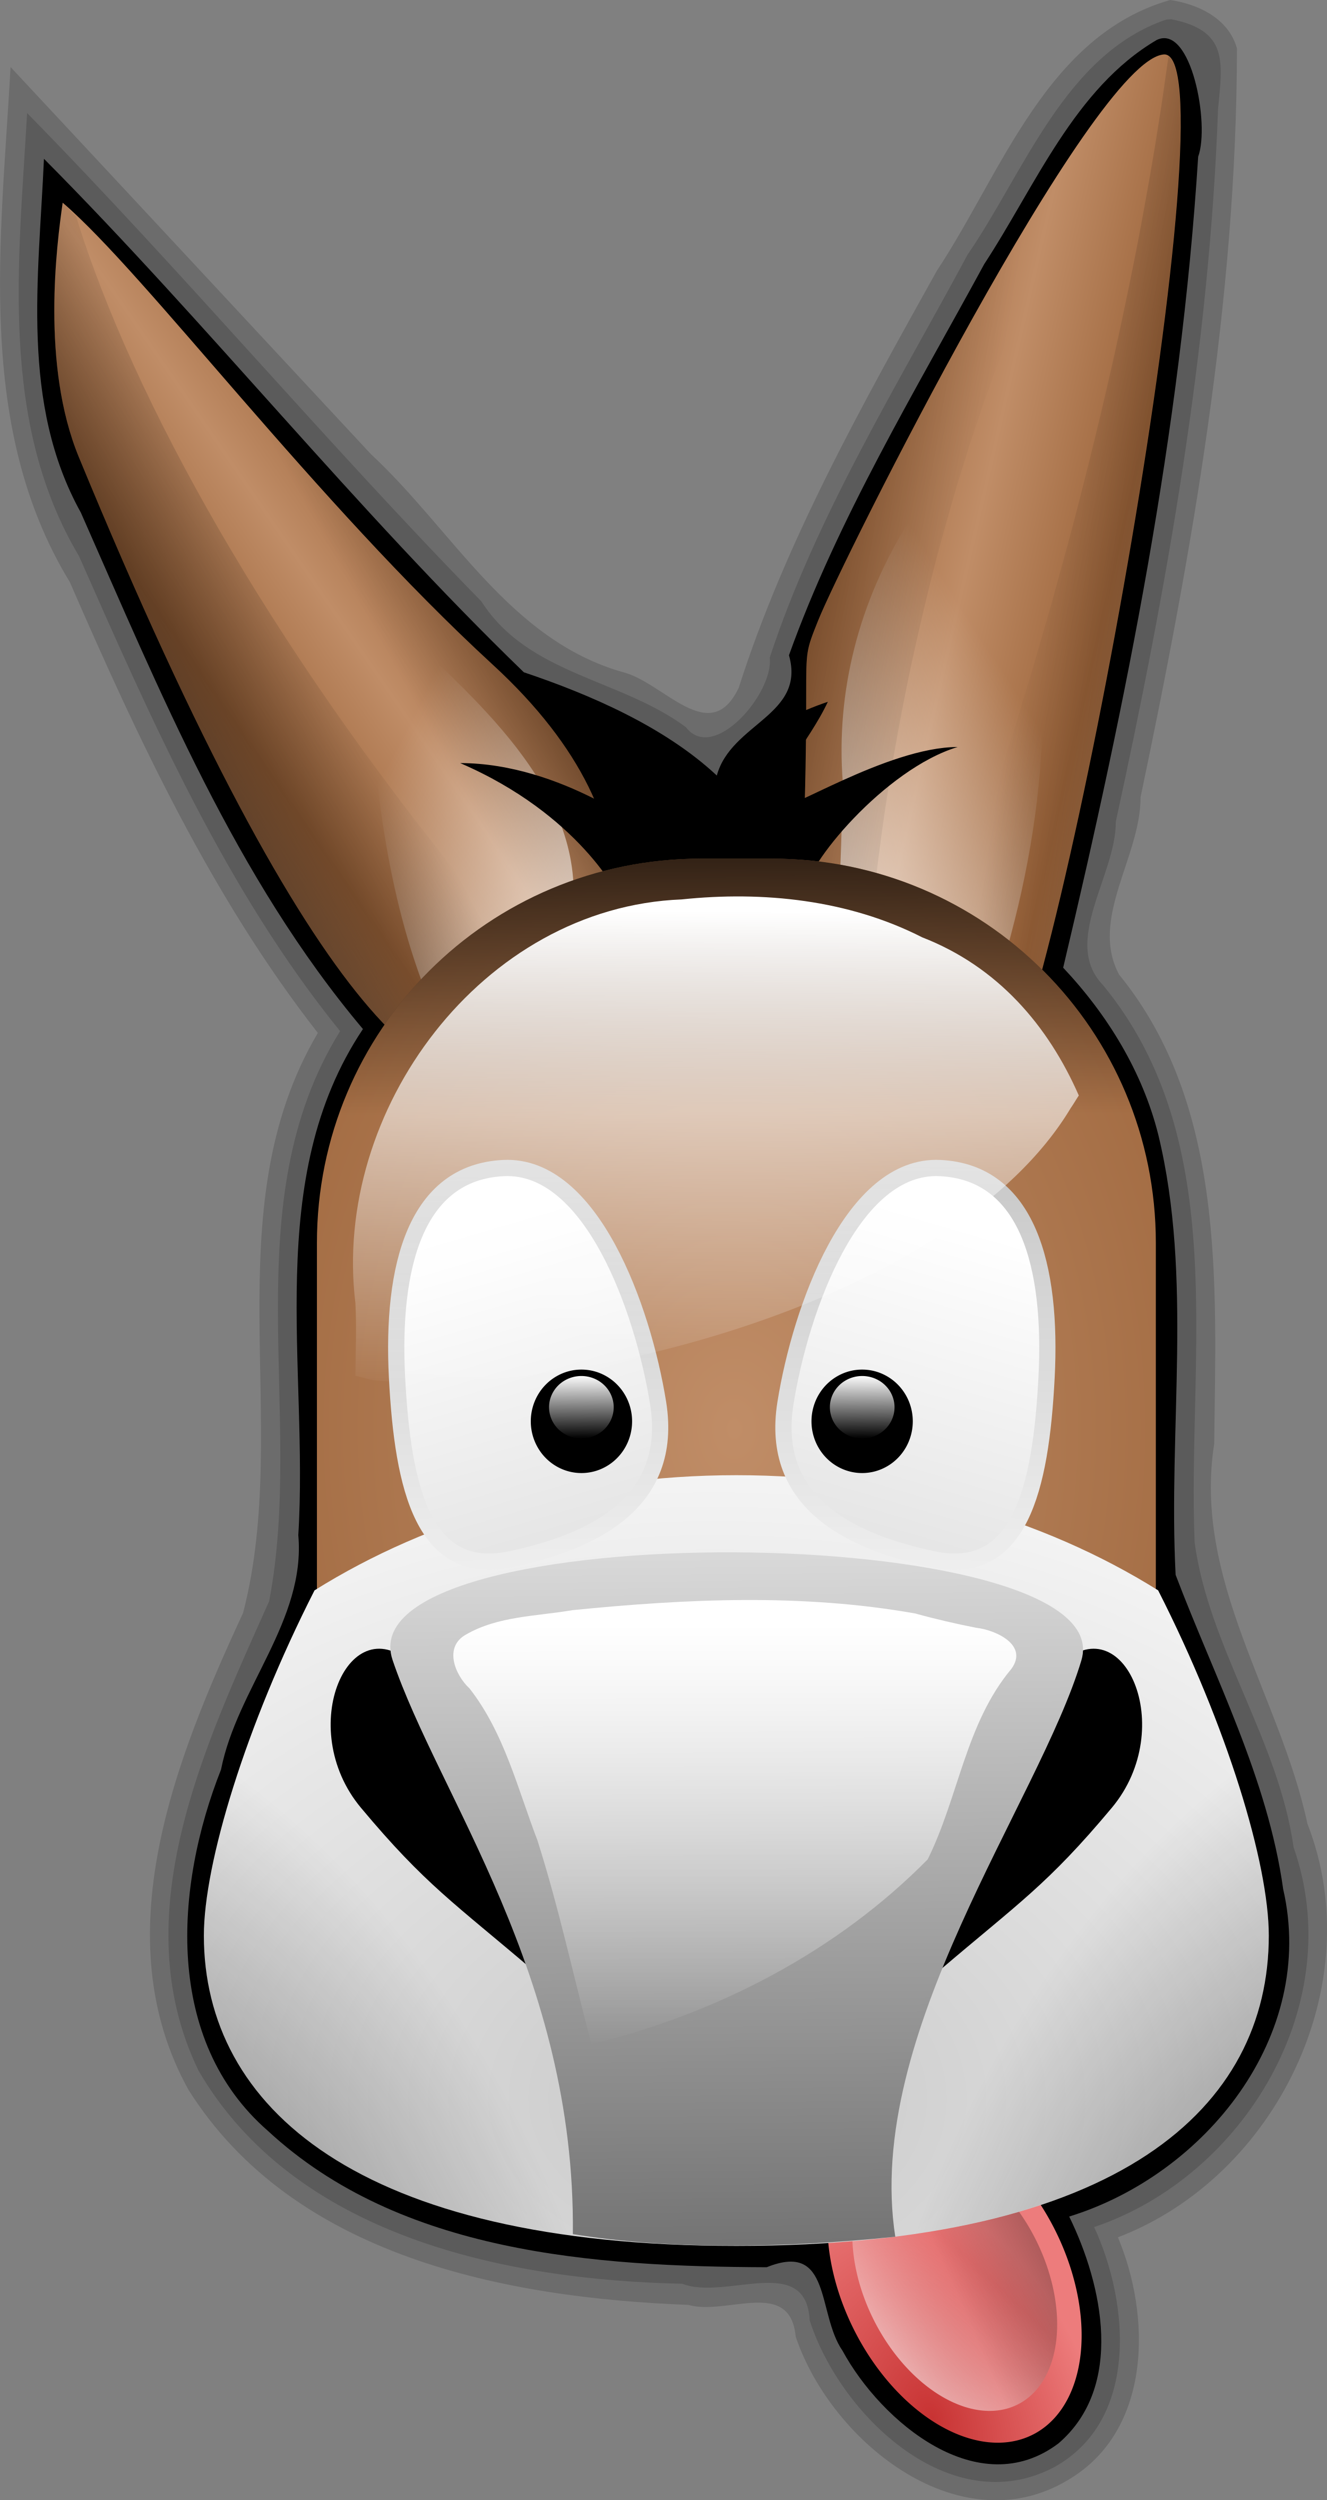 <?xml version="1.0" encoding="UTF-8" standalone="no"?>
<!-- Created with Inkscape (http://www.inkscape.org/) -->
<svg
   xmlns:dc="http://purl.org/dc/elements/1.1/"
   xmlns:cc="http://creativecommons.org/ns#"
   xmlns:rdf="http://www.w3.org/1999/02/22-rdf-syntax-ns#"
   xmlns:svg="http://www.w3.org/2000/svg"
   xmlns="http://www.w3.org/2000/svg"
   xmlns:xlink="http://www.w3.org/1999/xlink"
   xmlns:sodipodi="http://sodipodi.sourceforge.net/DTD/sodipodi-0.dtd"
   xmlns:inkscape="http://www.inkscape.org/namespaces/inkscape"
   height="943.156"
   id="svg1"
   inkscape:version="0.46"
   sodipodi:docbase="/home/the_structorr/Grafika/svg/moje"
   sodipodi:docname="emule_01.svg"
   sodipodi:version="0.32"
   version="1.0"
   width="500.675"
   x="0"
   y="0"
   inkscape:output_extension="org.inkscape.output.svg.inkscape">
  <rect width="100%" height="100%" fill="#808080" stroke="none"/>
  <sodipodi:namedview
     bordercolor="#666666"
     borderopacity="1.0"
     id="base"
     inkscape:current-layer="svg1"
     inkscape:cx="297.63777"
     inkscape:cy="420.94487"
     inkscape:pageopacity="0.0"
     inkscape:pageshadow="2"
     inkscape:window-height="695"
     inkscape:window-width="1020"
     inkscape:window-x="2"
     inkscape:window-y="26"
     inkscape:zoom="0.60696784"
     pagecolor="#ffffff"
     showgrid="false" />
  <defs
     id="defs3">
    <inkscape:perspective
       sodipodi:type="inkscape:persp3d"
       inkscape:vp_x="0 : 526.18109 : 1"
       inkscape:vp_y="0 : 1000 : 0"
       inkscape:vp_z="744.09448 : 526.18109 : 1"
       inkscape:persp3d-origin="372.04724 : 350.78739 : 1"
       id="perspective91" />
    <linearGradient
       id="linearGradient1595">
      <stop
         id="stop1596"
         offset="0"
         style="stop-color:#000000;stop-opacity:1;" />
      <stop
         id="stop1597"
         offset="1"
         style="stop-color:#000000;stop-opacity:0;" />
    </linearGradient>
    <linearGradient
       id="linearGradient2993">
      <stop
         id="stop2994"
         offset="0"
         style="stop-color:#c83333;stop-opacity:1;" />
      <stop
         id="stop2995"
         offset="1"
         style="stop-color:#ed7c7c;stop-opacity:1;" />
    </linearGradient>
    <linearGradient
       id="linearGradient1615">
      <stop
         id="stop1616"
         offset="0"
         style="stop-color:#c8c8c8;stop-opacity:1;" />
      <stop
         id="stop1617"
         offset="1"
         style="stop-color:#ffffff;stop-opacity:1;" />
    </linearGradient>
    <linearGradient
       id="linearGradient1609">
      <stop
         id="stop1610"
         offset="0"
         style="stop-color:#c08d67;stop-opacity:1;" />
      <stop
         id="stop1611"
         offset="1"
         style="stop-color:#9b6339;stop-opacity:1;" />
    </linearGradient>
    <linearGradient
       id="linearGradient1543">
      <stop
         id="stop1544"
         offset="0"
         style="stop-color:#ffffff;stop-opacity:1;" />
      <stop
         id="stop1545"
         offset="1"
         style="stop-color:#ffffff;stop-opacity:0;" />
    </linearGradient>
    <linearGradient
       id="linearGradient1531">
      <stop
         id="stop1532"
         offset="0"
         style="stop-color:#373737;stop-opacity:1;" />
      <stop
         id="stop1533"
         offset="1"
         style="stop-color:#d8d8d8;stop-opacity:1;" />
    </linearGradient>
    <linearGradient
       collect="always"
       id="linearGradient1539"
       x1="348.929"
       x2="347.821"
       xlink:href="#linearGradient1531"
       y1="257.062"
       y2="142.274"
       gradientTransform="scale(1,1)"
       gradientUnits="userSpaceOnUse" />
    <radialGradient
       collect="always"
       cx="0.478"
       cy="0.82"
       fx="0.483"
       fy="0.805"
       id="radialGradient1573"
       r="1.029"
       xlink:href="#linearGradient1615" />
    <radialGradient
       collect="always"
       cx="0.5"
       cy="0.5"
       fx="0.5"
       fy="0.5"
       id="radialGradient1608"
       r="0.74"
       xlink:href="#linearGradient1609" />
    <radialGradient
       collect="always"
       cx="0.127"
       cy="0.793"
       fx="0.12"
       fy="0.807"
       id="radialGradient1614"
       r="0.71"
       xlink:href="#linearGradient2993" />
    <linearGradient
       collect="always"
       id="linearGradient1620"
       x1="0.739"
       x2="0.398"
       xlink:href="#linearGradient1615"
       y1="1.852"
       y2="0.148" />
    <linearGradient
       collect="always"
       id="linearGradient1624"
       x1="402.162"
       x2="402.493"
       xlink:href="#linearGradient1615"
       y1="83.701"
       y2="133.733"
       gradientTransform="scale(0.826,1.21)"
       gradientUnits="userSpaceOnUse" />
    <linearGradient
       collect="always"
       id="linearGradient1659"
       x1="0.528"
       x2="0.538"
       xlink:href="#linearGradient1543"
       y1="-0.016"
       y2="1" />
    <linearGradient
       collect="always"
       id="linearGradient2328"
       x1="0.508"
       x2="0.508"
       xlink:href="#linearGradient1543"
       y1="0.055"
       y2="1.008" />
    <radialGradient
       collect="always"
       cx="1.698"
       cy="1.664"
       fx="1.677"
       fy="1.68"
       id="radialGradient2330"
       r="1.521"
       xlink:href="#linearGradient1595" />
    <linearGradient
       collect="always"
       id="linearGradient3075"
       x1="0.594"
       x2="0.583"
       xlink:href="#linearGradient1543"
       y1="0.031"
       y2="1.039" />
    <linearGradient
       id="linearGradient1799"
       inkscape:collect="always"
       x1="393.064"
       x2="393.485"
       xlink:href="#linearGradient1595"
       y1="368.99"
       y2="526.152"
       gradientTransform="scale(1.133,0.883)"
       gradientUnits="userSpaceOnUse" />
    <linearGradient
       id="linearGradient1800"
       inkscape:collect="always"
       x1="293.622"
       x2="292.979"
       xlink:href="#linearGradient1543"
       y1="91.881"
       y2="154.086"
       gradientTransform="scale(1.222,0.818)"
       gradientUnits="userSpaceOnUse" />
    <radialGradient
       cx="246.742"
       cy="194.397"
       fx="246.391"
       fy="195.048"
       id="radialGradient1801"
       inkscape:collect="always"
       r="32.585"
       xlink:href="#linearGradient2993"
       gradientTransform="scale(0.827,1.209)"
       gradientUnits="userSpaceOnUse" />
    <linearGradient
       id="linearGradient1802"
       inkscape:collect="always"
       x1="217.175"
       x2="263.487"
       xlink:href="#linearGradient1543"
       y1="190.672"
       y2="167.385"
       gradientTransform="scale(0.827,1.209)"
       gradientUnits="userSpaceOnUse" />
    <linearGradient
       id="linearGradient1803"
       inkscape:collect="always"
       spreadMethod="reflect"
       x1="389.601"
       x2="400.147"
       xlink:href="#linearGradient1609"
       y1="34.216"
       y2="22.831"
       gradientTransform="scale(0.799,1.251)"
       gradientUnits="userSpaceOnUse" />
    <linearGradient
       id="linearGradient1804"
       inkscape:collect="always"
       spreadMethod="reflect"
       x1="628.588"
       x2="646.7"
       xlink:href="#linearGradient1609"
       y1="24.041"
       y2="35.536"
       gradientTransform="scale(0.601,1.665)"
       gradientUnits="userSpaceOnUse" />
    <linearGradient
       id="linearGradient1805"
       inkscape:collect="always"
       spreadMethod="pad"
       x1="441.079"
       x2="407.147"
       xlink:href="#linearGradient1595"
       y1="24.588"
       y2="53.536"
       gradientTransform="scale(0.805,1.243)"
       gradientUnits="userSpaceOnUse" />
    <linearGradient
       id="linearGradient1806"
       inkscape:collect="always"
       spreadMethod="pad"
       x1="494.399"
       x2="464.58"
       xlink:href="#linearGradient1543"
       y1="71.255"
       y2="38.034"
       gradientTransform="scale(0.689,1.452)"
       gradientUnits="userSpaceOnUse" />
    <linearGradient
       id="linearGradient1807"
       inkscape:collect="always"
       spreadMethod="pad"
       x1="670.352"
       x2="688.166"
       xlink:href="#linearGradient1543"
       y1="62.261"
       y2="24.839"
       gradientTransform="scale(0.55,1.82)"
       gradientUnits="userSpaceOnUse" />
    <linearGradient
       id="linearGradient1808"
       inkscape:collect="always"
       spreadMethod="pad"
       x1="367.361"
       x2="400.635"
       xlink:href="#linearGradient1595"
       y1="61.522"
       y2="31.339"
       gradientTransform="scale(0.77,1.298)"
       gradientUnits="userSpaceOnUse" />
    <linearGradient
       id="linearGradient1809"
       inkscape:collect="always"
       spreadMethod="pad"
       x1="530.857"
       x2="628.367"
       xlink:href="#linearGradient1595"
       y1="-20.045"
       y2="25.155"
       gradientTransform="scale(0.601,1.663)"
       gradientUnits="userSpaceOnUse" />
    <linearGradient
       id="linearGradient1810"
       inkscape:collect="always"
       spreadMethod="pad"
       x1="808.371"
       x2="724.577"
       xlink:href="#linearGradient1595"
       y1="65.968"
       y2="20.361"
       gradientTransform="scale(0.531,1.885)"
       gradientUnits="userSpaceOnUse" />
    <radialGradient
       cx="412.764"
       cy="110.581"
       fx="412.764"
       fy="110.581"
       id="radialGradient1811"
       inkscape:collect="always"
       r="75.212"
       xlink:href="#linearGradient1609"
       gradientTransform="scale(0.857,1.166)"
       gradientUnits="userSpaceOnUse" />
    <linearGradient
       id="linearGradient1812"
       inkscape:collect="always"
       x1="356.442"
       x2="263.543"
       xlink:href="#linearGradient1595"
       y1="186.253"
       y2="174.322"
       gradientTransform="scale(0.827,1.209)"
       gradientUnits="userSpaceOnUse" />
    <radialGradient
       cx="337.461"
       cy="986.538"
       fx="339.381"
       fy="981.197"
       id="radialGradient1813"
       inkscape:collect="always"
       r="351.747"
       xlink:href="#linearGradient1615"
       gradientTransform="scale(1.176,0.851)"
       gradientUnits="userSpaceOnUse" />
    <radialGradient
       cx="870.254"
       cy="921.012"
       fx="865.36"
       fy="924.682"
       id="radialGradient1814"
       inkscape:collect="always"
       r="357.336"
       xlink:href="#linearGradient1595"
       gradientTransform="scale(0.859,1.164)"
       gradientUnits="userSpaceOnUse" />
    <radialGradient
       cx="81.877"
       cy="926.518"
       fx="81.877"
       fy="926.518"
       id="radialGradient1815"
       inkscape:collect="always"
       r="357.369"
       xlink:href="#linearGradient1595"
       gradientTransform="scale(0.859,1.164)"
       gradientUnits="userSpaceOnUse" />
    <linearGradient
       id="linearGradient1816"
       inkscape:collect="always"
       x1="314.637"
       x2="314.637"
       xlink:href="#linearGradient1543"
       y1="168.013"
       y2="217.551"
       gradientTransform="scale(1.126,0.888)"
       gradientUnits="userSpaceOnUse" />
    <linearGradient
       id="linearGradient1825"
       inkscape:collect="always"
       x1="410.541"
       x2="398.571"
       xlink:href="#linearGradient1615"
       y1="148.488"
       y2="88.684"
       gradientTransform="scale(0.826,1.21)"
       gradientUnits="userSpaceOnUse" />
    <linearGradient
       id="linearGradient1826"
       inkscape:collect="always"
       x1="410.541"
       x2="398.571"
       xlink:href="#linearGradient1615"
       y1="148.488"
       y2="88.684"
       gradientTransform="scale(0.826,1.21)"
       gradientUnits="userSpaceOnUse" />
    <linearGradient
       id="linearGradient1831"
       inkscape:collect="always"
       x1="267.141"
       x2="267.419"
       xlink:href="#linearGradient1543"
       y1="52.383"
       y2="82.259"
       gradientTransform="scale(0.99,1.011)"
       gradientUnits="userSpaceOnUse" />
    <linearGradient
       id="linearGradient1832"
       inkscape:collect="always"
       x1="267.141"
       x2="267.419"
       xlink:href="#linearGradient1543"
       y1="52.383"
       y2="82.259"
       gradientTransform="scale(0.99,1.011)"
       gradientUnits="userSpaceOnUse" />
    <linearGradient
       inkscape:collect="always"
       xlink:href="#linearGradient1615"
       id="linearGradient2464"
       x1="402.162"
       y1="83.701"
       x2="402.493"
       y2="133.733"
       gradientTransform="scale(0.826,1.21)"
       gradientUnits="userSpaceOnUse" />
  </defs>
  <g
     id="g1840"
     transform="translate(-127.922,-44.217)">
    <path
       d="M 399.031,-19.562 C 386.173,-15.896 381.495,-1.566 374.78,8.57 C 367.003,22.537 359.046,36.691 354.189,51.9 C 351.194,58.207 346.38,51.321 342.126,50.284 C 330.334,46.929 324.448,35.511 315.968,27.648 C 303.486,14.227 291.007,0.804 278.5,-12.594 C 277.523,5.32 274.802,24.787 284.657,40.921 C 291.773,57.285 299.398,73.634 310.438,87.781 C 299.524,106.232 307.764,128.423 302.668,148.051 C 295.678,163.158 288.168,181.701 296.997,197.619 C 307.937,214.962 329.934,219.235 348.947,219.96 C 352.907,221.109 359.537,217.112 360.106,223.266 C 363.838,234.338 377.528,245.247 388.925,237.838 C 397.103,232.581 397.001,221.026 393.594,212.938 C 410.043,206.651 419.811,186.636 413.294,169.966 C 410.447,156.649 401.371,144.688 403.605,130.469 C 403.79,113.903 404.81,95.321 393.719,81.719 C 390.615,75.918 395.968,69.489 395.95,63.281 C 401.319,37.691 405.938,11.638 405.969,-14.531 C 405.113,-17.617 401.987,-19.125 399.031,-19.562 z"
       id="path1730"
       style="fill:#000000;fill-opacity:0.157;fill-rule:evenodd;stroke:none;stroke-width:1pt;stroke-linecap:butt;stroke-linejoin:miter;stroke-opacity:1"
       transform="matrix(3.63,0,0,3.63,-879.045,115.228)" />
    <path
       d="M 398.625,-17.531 C 388.094,-13.938 383.858,-1.668 377.969,6.906 C 370.623,20.586 362.247,34.04 357.406,48.781 C 357.836,52.46 351.568,59.786 348.688,56 C 341.871,50.947 332.317,50.572 327.438,42.937 C 311.28,26.419 296.409,8.686 280.219,-7.812 C 279.348,7.639 277.29,24.273 285.61,38.224 C 293.198,55.394 300.851,72.893 312.75,87.594 C 301.621,105.511 309.109,127.405 305.376,146.834 C 298.725,161.734 290.217,179.476 298.033,195.615 C 308.023,212.786 329.849,217.386 348.31,217.764 C 352.835,219.534 361.192,214.542 361.558,221.568 C 364.707,231.395 376.185,242.48 386.951,236.838 C 395.783,231.982 394.788,219.787 391.125,211.875 C 406.806,206.584 417.547,188.555 411.854,172.407 C 410.297,161.285 403.047,151.641 401.568,140.719 C 400.798,121.339 405.422,99.056 392.041,82.8 C 387.712,78.317 393.422,71.372 393.375,65.839 C 398.672,41.496 403.111,16.687 404.002,-8.203 C 404.483,-13.178 405.062,-16.381 399.156,-17.562 L 398.625,-17.531 z"
       id="path1728"
       style="fill:#000000;fill-opacity:0.157;fill-rule:evenodd;stroke:none;stroke-width:1pt;stroke-linecap:butt;stroke-linejoin:miter;stroke-opacity:1"
       transform="matrix(3.63,0,0,3.63,-879.045,115.228)" />
    <path
       d="M 397.625,-15.406 C 389.069,-10.377 385.002,-0.196 379.706,7.876 C 372.489,21.156 364.509,34.302 359.406,48.531 C 361.171,54.774 353.395,55.581 351.906,61.031 C 346.495,55.984 338.807,52.638 331.848,50.301 C 314.348,33.366 299.117,14.204 281.969,-3.062 C 281.438,9.239 279.498,22.344 285.807,33.71 C 294.04,52.337 301.892,71.659 315.125,87.375 C 304.722,102.948 309.496,122.451 308.406,139.969 C 309.193,148.81 302.057,155.848 300.376,164.327 C 295.555,176.519 294.438,192.462 305.244,201.874 C 318.998,214.621 339.224,215.974 357.091,216.048 C 363.877,213.318 362.295,220.848 364.969,224.719 C 369,232.144 379.135,240.606 387.419,234.353 C 394.271,228.461 392.033,217.927 388.531,210.781 C 402.668,206.419 414.278,192.009 410.772,176.752 C 409.172,165.251 403.614,154.697 399.594,144.094 C 398.806,128.894 401.398,113.248 397.792,98.356 C 396.149,91.801 392.511,85.895 387.906,81 C 394.472,53.304 400.14,25.171 401.938,-3.281 C 403.172,-6.63 401.206,-17.135 397.625,-15.406 z"
       id="path1676"
       sodipodi:nodetypes="ccccccccccccccccccccc"
       style="fill:#000000;fill-opacity:1;fill-rule:evenodd;stroke:none;stroke-width:1pt;stroke-linecap:butt;stroke-linejoin:miter;stroke-opacity:1"
       transform="matrix(3.63,0,0,3.63,-879.045,115.228)" />
    <path
       d="M 237.227,218.784 A 18.978,27.737 0 1 1 199.27,218.784 A 18.978,27.737 0 1 1 237.227,218.784 z"
       id="path2991"
       sodipodi:cx="218.24858"
       sodipodi:cy="218.784"
       sodipodi:rx="18.978138"
       sodipodi:ry="27.737278"
       sodipodi:type="arc"
       style="fill:url(#radialGradient1801);fill-opacity:1;fill-rule:evenodd;stroke:none;stroke-width:1pt;stroke-linecap:butt;stroke-linejoin:miter;stroke-opacity:1"
       transform="matrix(1.909,-1.162,1.133,2.067,-176.461,705.628)" />
    <path
       d="M 237.227,218.784 A 18.978,27.737 0 1 1 199.27,218.784 A 18.978,27.737 0 1 1 237.227,218.784 z"
       id="path1589"
       sodipodi:cx="218.24858"
       sodipodi:cy="218.784"
       sodipodi:rx="18.978138"
       sodipodi:ry="27.737278"
       sodipodi:type="arc"
       style="fill:url(#linearGradient1802);fill-opacity:1;fill-rule:evenodd;stroke:none;stroke-width:1pt;stroke-linecap:butt;stroke-linejoin:miter;stroke-opacity:1"
       transform="matrix(1.538,-0.936,0.913,1.665,-47.272,744.207)" />
    <path
       d="M 331.471,91.208 C 324.039,96.781 310.582,88.511 285.601,27.952 C 281.65,18.373 283.296,5.836 283.915,1.501 C 292.585,8.933 310.144,32.536 328.621,49.513 C 347.404,66.771 342.619,83.156 331.471,91.208 z"
       id="path2989"
       sodipodi:nodetypes="csczc"
       style="fill:url(#linearGradient1803);fill-opacity:1;fill-rule:evenodd;stroke:none;stroke-width:1pt;stroke-linecap:butt;stroke-linejoin:miter;stroke-opacity:1"
       transform="matrix(3.63,0,0,3.63,-879.045,115.228)" />
    <path
       d="M 359.956,88.283 C 362.434,44.931 359.956,51.124 362.434,44.931 C 364.911,38.738 390.922,-13.285 398.354,-13.904 C 405.786,-14.524 387.826,85.186 381.013,94.476 C 374.201,103.766 359.956,88.283 359.956,88.283 z"
       id="path1738"
       style="fill:url(#linearGradient1804);fill-opacity:1;fill-rule:evenodd;stroke:none;stroke-width:1pt;stroke-linecap:butt;stroke-linejoin:miter;stroke-opacity:1"
       transform="matrix(3.63,0,0,3.63,-879.045,115.228)" />
    <path
       d="M 283.906,1.5 C 283.902,1.529 283.91,1.595 283.906,1.625 C 284.478,2.163 285.053,2.686 285.625,3.25 C 285.115,2.767 284.367,1.895 283.906,1.5 z M 287.656,5.344 C 301.382,19.631 314.908,41.122 325.062,66.781 C 328.182,74.665 330.617,82.437 332.75,90.062 C 342.888,81.691 346.619,66.033 328.625,49.5 C 312.298,34.499 297.05,14.964 287.656,5.344 z"
       id="path1601"
       style="fill:url(#linearGradient1805);fill-opacity:1;fill-rule:evenodd;stroke:none;stroke-width:1pt;stroke-linecap:butt;stroke-linejoin:miter;stroke-opacity:1"
       transform="matrix(3.63,0,0,3.63,-879.045,115.228)" />
    <path
       d="M 315.812,51.75 C 316.407,63.375 318.052,75.605 322.739,86.106 C 328.843,92.068 335.049,83.244 336.531,77.656 C 339.538,64.336 328.356,54.526 319.738,46.379 C 314.186,38.698 316.886,47.533 315.812,51.75 z"
       id="path1654"
       style="fill:url(#linearGradient1806);fill-opacity:1;fill-rule:evenodd;stroke:none;stroke-width:1pt;stroke-linecap:butt;stroke-linejoin:miter;stroke-opacity:1"
       transform="matrix(3.63,0,0,3.63,-879.045,115.228)" />
    <path
       d="M 371.781,34.781 C 366.712,42.944 364.249,52.228 365.007,61.811 C 364.826,70.077 364.445,78.336 364.031,86.594 C 367.591,89.367 374.041,96.402 378.012,91.128 C 384.129,75.482 387.572,58.481 384.833,41.724 C 384.21,34.561 382.368,27.43 379.125,21 C 376.677,25.594 374.229,30.188 371.781,34.781 z"
       id="path1669"
       style="fill:url(#linearGradient1807);fill-opacity:1;fill-rule:evenodd;stroke:none;stroke-width:1pt;stroke-linecap:butt;stroke-linejoin:miter;stroke-opacity:1"
       transform="matrix(3.63,0,0,3.63,-879.045,115.228)" />
    <path
       d="M 325.234,59.738 C 335.831,59.738 345.258,67.236 344.081,66.525 C 343.565,63.291 339.963,56.501 334.744,53.16 C 340.796,54.765 352.025,61.403 352.208,65.69 C 354.11,58.336 357.222,55.469 363.447,53.369 C 361.383,57.768 357.568,61.355 358.605,64.124 C 358.605,65.247 369.594,58.067 376.933,58.067 C 369.371,60.365 361.026,70.416 361.026,73.312 C 361.026,74.442 341.833,74.382 341.833,73.938 C 341.833,73.59 337.568,65.063 325.234,59.738 z"
       id="path967"
       sodipodi:nodetypes="cccccccccc"
       style="fill:#000000;fill-opacity:1;fill-rule:evenodd;stroke:none;stroke-width:1pt;stroke-linecap:butt;stroke-linejoin:miter;stroke-opacity:1"
       transform="matrix(3.63,0,0,3.63,-879.045,115.228)" />
    <path
       d="M 283.906,1.5 C 283.287,5.835 281.642,18.358 285.594,27.938 C 310.574,88.496 324.037,96.793 331.469,91.219 C 333.702,89.606 335.572,87.566 337.156,85.344 C 333.398,81.212 329.631,77 325.938,72.469 C 305.465,47.357 291.256,22.14 285.312,2.938 C 284.902,2.554 284.284,1.824 283.906,1.5 z"
       id="path1605"
       style="fill:url(#linearGradient1808);fill-opacity:1;fill-rule:evenodd;stroke:none;stroke-width:1pt;stroke-linecap:butt;stroke-linejoin:miter;stroke-opacity:1"
       transform="matrix(3.63,0,0,3.63,-879.045,115.228)" />
    <path
       d="M 398.344,-13.906 C 390.912,-13.287 364.915,38.744 362.438,44.938 C 359.96,51.131 362.446,44.929 359.969,88.281 C 359.969,88.281 363.113,91.553 367.031,94.188 C 367.106,82.089 368.406,68.276 371.281,53.625 C 377.388,22.5 388.4,-3.044 399.062,-13.562 C 398.857,-13.798 398.615,-13.929 398.344,-13.906 z"
       id="path1660"
       style="fill:url(#linearGradient1809);fill-opacity:1;fill-rule:evenodd;stroke:none;stroke-width:1pt;stroke-linecap:butt;stroke-linejoin:miter;stroke-opacity:1"
       transform="matrix(3.63,0,0,3.63,-879.045,115.228)" />
    <path
       d="M 398.844,-13.719 C 396.32,5.135 391.375,28.013 383.938,52.562 C 379.245,68.051 374.076,82.424 368.812,95.312 C 373.034,97.69 377.812,98.816 381,94.469 C 387.641,85.413 404.864,-9.512 398.844,-13.719 z"
       id="path1665"
       style="fill:url(#linearGradient1810);fill-opacity:1;fill-rule:evenodd;stroke:none;stroke-width:1pt;stroke-linecap:butt;stroke-linejoin:miter;stroke-opacity:1"
       transform="matrix(3.63,0,0,3.63,-879.045,115.228)" />
    <path
       d="M 350.288,69.664 C 328.157,69.664 310.342,87.48 310.342,109.61 L 310.342,148.308 C 310.342,170.438 328.157,188.254 350.288,188.254 L 357.593,188.254 C 379.723,188.254 397.539,170.438 397.539,148.308 L 397.539,109.61 C 397.539,87.48 379.723,69.664 357.593,69.664 L 350.288,69.664 z"
       id="rect956"
       style="fill:url(#radialGradient1811);fill-opacity:1;fill-rule:evenodd;stroke:none;stroke-width:1.154pt;stroke-linecap:butt;stroke-linejoin:miter;stroke-opacity:1"
       transform="matrix(3.63,0,0,3.63,-879.045,115.228)" />
    <path
       d="M 237.227,218.784 A 18.978,27.737 0 1 1 199.27,218.784 A 18.978,27.737 0 1 1 237.227,218.784 z"
       id="path1599"
       sodipodi:cx="218.24858"
       sodipodi:cy="218.784"
       sodipodi:rx="18.978138"
       sodipodi:ry="27.737278"
       sodipodi:type="arc"
       style="fill:url(#linearGradient1812);fill-opacity:1;fill-rule:evenodd;stroke:none;stroke-width:1pt;stroke-linecap:butt;stroke-linejoin:miter;stroke-opacity:1"
       transform="matrix(1.538,-0.936,0.913,1.665,-47.272,744.207)" />
    <path
       d="M 405.739,600.702 C 345.303,600.702 289.892,617.031 246.589,644.148 C 220.537,695.348 204.844,747.214 204.844,774.372 C 204.844,838.941 262.834,891.438 405.739,891.438 C 550.875,891.438 606.634,838.941 606.634,774.372 C 606.634,747.214 590.941,695.348 564.89,644.148 C 521.586,617.031 466.175,600.702 405.739,600.702 z"
       id="path953"
       style="fill:url(#radialGradient1813);fill-opacity:1;fill-rule:evenodd;stroke:none;stroke-width:1.029pt;stroke-linecap:butt;stroke-linejoin:miter;stroke-opacity:1" />
    <path
       d="M 507.219,617.156 C 446.291,650.07 404.844,714.498 404.844,788.562 C 404.844,826.056 415.644,860.966 434.031,890.688 C 558.112,884.207 606.625,834.552 606.625,774.375 C 606.625,747.216 590.926,695.356 564.875,644.156 C 547.476,633.261 528.068,624.209 507.219,617.156 z"
       id="path1649"
       style="fill:url(#radialGradient1814);fill-opacity:1;fill-rule:evenodd;stroke:none;stroke-width:1.029pt;stroke-linecap:butt;stroke-linejoin:miter;stroke-opacity:1" />
    <path
       d="M 304.251,617.156 C 365.178,650.07 406.626,714.498 406.626,788.562 C 406.626,826.056 395.825,860.966 377.438,890.688 C 253.357,884.207 204.844,834.552 204.844,774.375 C 204.844,747.216 220.543,695.356 246.594,644.156 C 263.994,633.261 283.402,624.209 304.251,617.156 z"
       id="path1671"
       style="fill:url(#radialGradient1815);fill-opacity:1;fill-rule:evenodd;stroke:none;stroke-width:1.029pt;stroke-linecap:butt;stroke-linejoin:miter;stroke-opacity:1" />
    <g
       id="g1646"
       transform="matrix(3.63,0,0,3.63,-878.446,115.228)">
      <path
         d="M 332.776,185.305 C 329.116,171.653 325.536,159.437 320.231,153.526 C 313.598,147.052 307.796,159.978 314.757,168.305 C 321.481,176.349 324.446,178.189 332.776,185.305 z"
         id="path1016"
         sodipodi:nodetypes="cczc"
         style="fill:#000000;fill-opacity:1;fill-rule:evenodd;stroke:none;stroke-width:1pt;stroke-linecap:butt;stroke-linejoin:miter;stroke-opacity:1" />
      <path
         d="M 374.774,185.305 C 378.434,171.653 382.014,159.437 387.32,153.526 C 393.953,147.052 399.755,159.978 392.794,168.305 C 386.069,176.349 383.104,178.189 374.774,185.305 z"
         id="path1642"
         sodipodi:nodetypes="cczc"
         style="fill:#000000;fill-opacity:1;fill-rule:evenodd;stroke:none;stroke-width:1pt;stroke-linecap:butt;stroke-linejoin:miter;stroke-opacity:1" />
      <path
         d="M 318.041,152.95 C 322.822,167.096 337.059,185.593 336.779,212.607 C 346.613,214.217 358.557,214.089 370.291,212.879 C 367.026,191.758 385.191,167.798 389.635,152.98 C 394.024,138.348 312.885,137.692 318.041,152.95 z"
         id="path959"
         sodipodi:nodetypes="ccczz"
         style="fill:url(#linearGradient1539);fill-opacity:1;fill-rule:evenodd;stroke:none;stroke-width:1.004pt;stroke-linecap:butt;stroke-linejoin:miter;stroke-opacity:1" />
    </g>
    <g
       id="g1833">
      <path
         d="M 345.804,126.238 C 347.486,136.715 338.869,140.685 330.505,142.468 C 321.452,144.398 319.271,135.217 318.668,123.602 C 318.066,111.988 320.617,102.26 329.741,101.821 C 338.866,101.381 344.232,116.443 345.804,126.238 z"
         id="path1643"
         sodipodi:nodetypes="czzzz"
         style="fill:url(#linearGradient1826);fill-opacity:1;fill-rule:evenodd;stroke:url(#linearGradient2464);stroke-width:1.266pt;stroke-linecap:butt;stroke-linejoin:miter;stroke-opacity:1"
         transform="matrix(3.63,0,0,3.63,-879.045,115.228)" />
      <path
         d="M 278.074,68.266 A 14.554,14.864 0 1 1 248.966,68.266 A 14.554,14.864 0 1 1 278.074,68.266 z"
         id="path1650"
         sodipodi:cx="263.5199"
         sodipodi:cy="68.265594"
         sodipodi:rx="14.553977"
         sodipodi:ry="14.863636"
         sodipodi:type="arc"
         style="fill:#000000;fill-opacity:1;fill-rule:evenodd;stroke:none;stroke-width:1pt;stroke-linecap:butt;stroke-linejoin:miter;stroke-opacity:1"
         transform="matrix(1.313,0,0,1.313,1.298,490.746)" />
      <path
         d="M 278.074,68.266 A 14.554,14.864 0 1 1 248.966,68.266 A 14.554,14.864 0 1 1 278.074,68.266 z"
         id="path1651"
         sodipodi:cx="263.5199"
         sodipodi:cy="68.265594"
         sodipodi:rx="14.553977"
         sodipodi:ry="14.863636"
         sodipodi:type="arc"
         style="fill:url(#linearGradient1832);fill-opacity:1;fill-rule:evenodd;stroke:none;stroke-width:1pt;stroke-linecap:butt;stroke-linejoin:miter;stroke-opacity:1"
         transform="matrix(0.838,0,0,0.793,126.444,520.939)" />
      <path
         d="M 345.804,126.238 C 347.486,136.715 338.869,140.685 330.505,142.468 C 321.452,144.398 319.271,135.217 318.668,123.602 C 318.066,111.988 320.617,102.26 329.741,101.821 C 338.866,101.381 344.232,116.443 345.804,126.238 z"
         id="path1661"
         sodipodi:nodetypes="czzzz"
         style="fill:url(#linearGradient1825);fill-opacity:1;fill-rule:evenodd;stroke:url(#linearGradient1624);stroke-width:1.266pt;stroke-linecap:butt;stroke-linejoin:miter;stroke-opacity:1"
         transform="matrix(-3.63,0,0,3.63,1679.548,115.228)" />
      <path
         d="M 278.074,68.266 A 14.554,14.864 0 1 1 248.966,68.266 A 14.554,14.864 0 1 1 278.074,68.266 z"
         id="path1663"
         sodipodi:cx="263.5199"
         sodipodi:cy="68.265594"
         sodipodi:rx="14.553977"
         sodipodi:ry="14.863636"
         sodipodi:type="arc"
         style="fill:#000000;fill-opacity:1;fill-rule:evenodd;stroke:none;stroke-width:1pt;stroke-linecap:butt;stroke-linejoin:miter;stroke-opacity:1"
         transform="matrix(-1.313,0,0,1.313,799.205,490.746)" />
      <path
         d="M 278.074,68.266 A 14.554,14.864 0 1 1 248.966,68.266 A 14.554,14.864 0 1 1 278.074,68.266 z"
         id="path1664"
         sodipodi:cx="263.5199"
         sodipodi:cy="68.265594"
         sodipodi:rx="14.553977"
         sodipodi:ry="14.863636"
         sodipodi:type="arc"
         style="fill:url(#linearGradient1831);fill-opacity:1;fill-rule:evenodd;stroke:none;stroke-width:1pt;stroke-linecap:butt;stroke-linejoin:miter;stroke-opacity:1"
         transform="matrix(-0.838,0,0,0.793,674.059,520.939)" />
    </g>
    <path
       d="M 338.875,192.875 C 351.923,189.682 364.345,183.277 373.823,173.666 C 377.036,167.209 377.765,159.547 382.517,153.875 C 384.352,151.381 380.873,149.813 378.851,149.594 C 376.729,149.175 374.619,148.69 372.544,148.114 C 360.777,146.02 348.727,146.584 336.897,147.766 C 333.179,148.406 329.164,148.367 325.819,150.31 C 323.51,151.605 324.69,154.502 326.205,155.903 C 329.814,160.52 331.206,166.332 333.269,171.708 C 335.479,178.669 337.018,185.817 338.875,192.875 z"
       id="path1675"
       style="fill:url(#linearGradient1816);fill-opacity:1;fill-rule:evenodd;stroke:none;stroke-width:1.004pt;stroke-linecap:butt;stroke-linejoin:miter;stroke-opacity:1"
       transform="matrix(3.63,0,0,3.63,-879.045,115.228)" />
    <path
       d="M 392.469,368.094 C 312.138,368.094 247.469,432.763 247.469,513.094 L 247.469,549.25 C 288.028,589.698 343.988,614.719 405.75,614.719 C 467.512,614.719 523.441,589.698 564,549.25 L 564,513.094 C 564,432.763 499.331,368.094 419,368.094 L 392.469,368.094 z"
       id="path1645"
       style="fill:url(#linearGradient1799);fill-opacity:1;fill-rule:evenodd;stroke:none;stroke-width:1.154pt;stroke-linecap:butt;stroke-linejoin:miter;stroke-opacity:1" />
    <path
       d="M 314.344,123.406 C 314.983,123.55 315.604,123.749 316.25,123.875 C 336.867,125.733 376.614,115.711 388.688,95.594 C 388.988,95.169 389.241,94.713 389.531,94.281 C 386.342,87.014 381.119,80.9 373.25,77.844 C 365.602,73.945 356.721,73.015 348.25,73.906 C 327.524,74.712 311.885,95.846 314.344,115.875 C 314.469,118.318 314.368,120.887 314.344,123.406 z"
       id="rect1728"
       sodipodi:nodetypes="cccccccc"
       style="fill:url(#linearGradient1800);fill-opacity:1;fill-rule:evenodd;stroke:none;stroke-width:1.154pt;stroke-linecap:butt;stroke-linejoin:miter;stroke-opacity:1"
       transform="matrix(3.63,0,0,3.63,-879.045,115.228)" />
  </g>
</svg>
